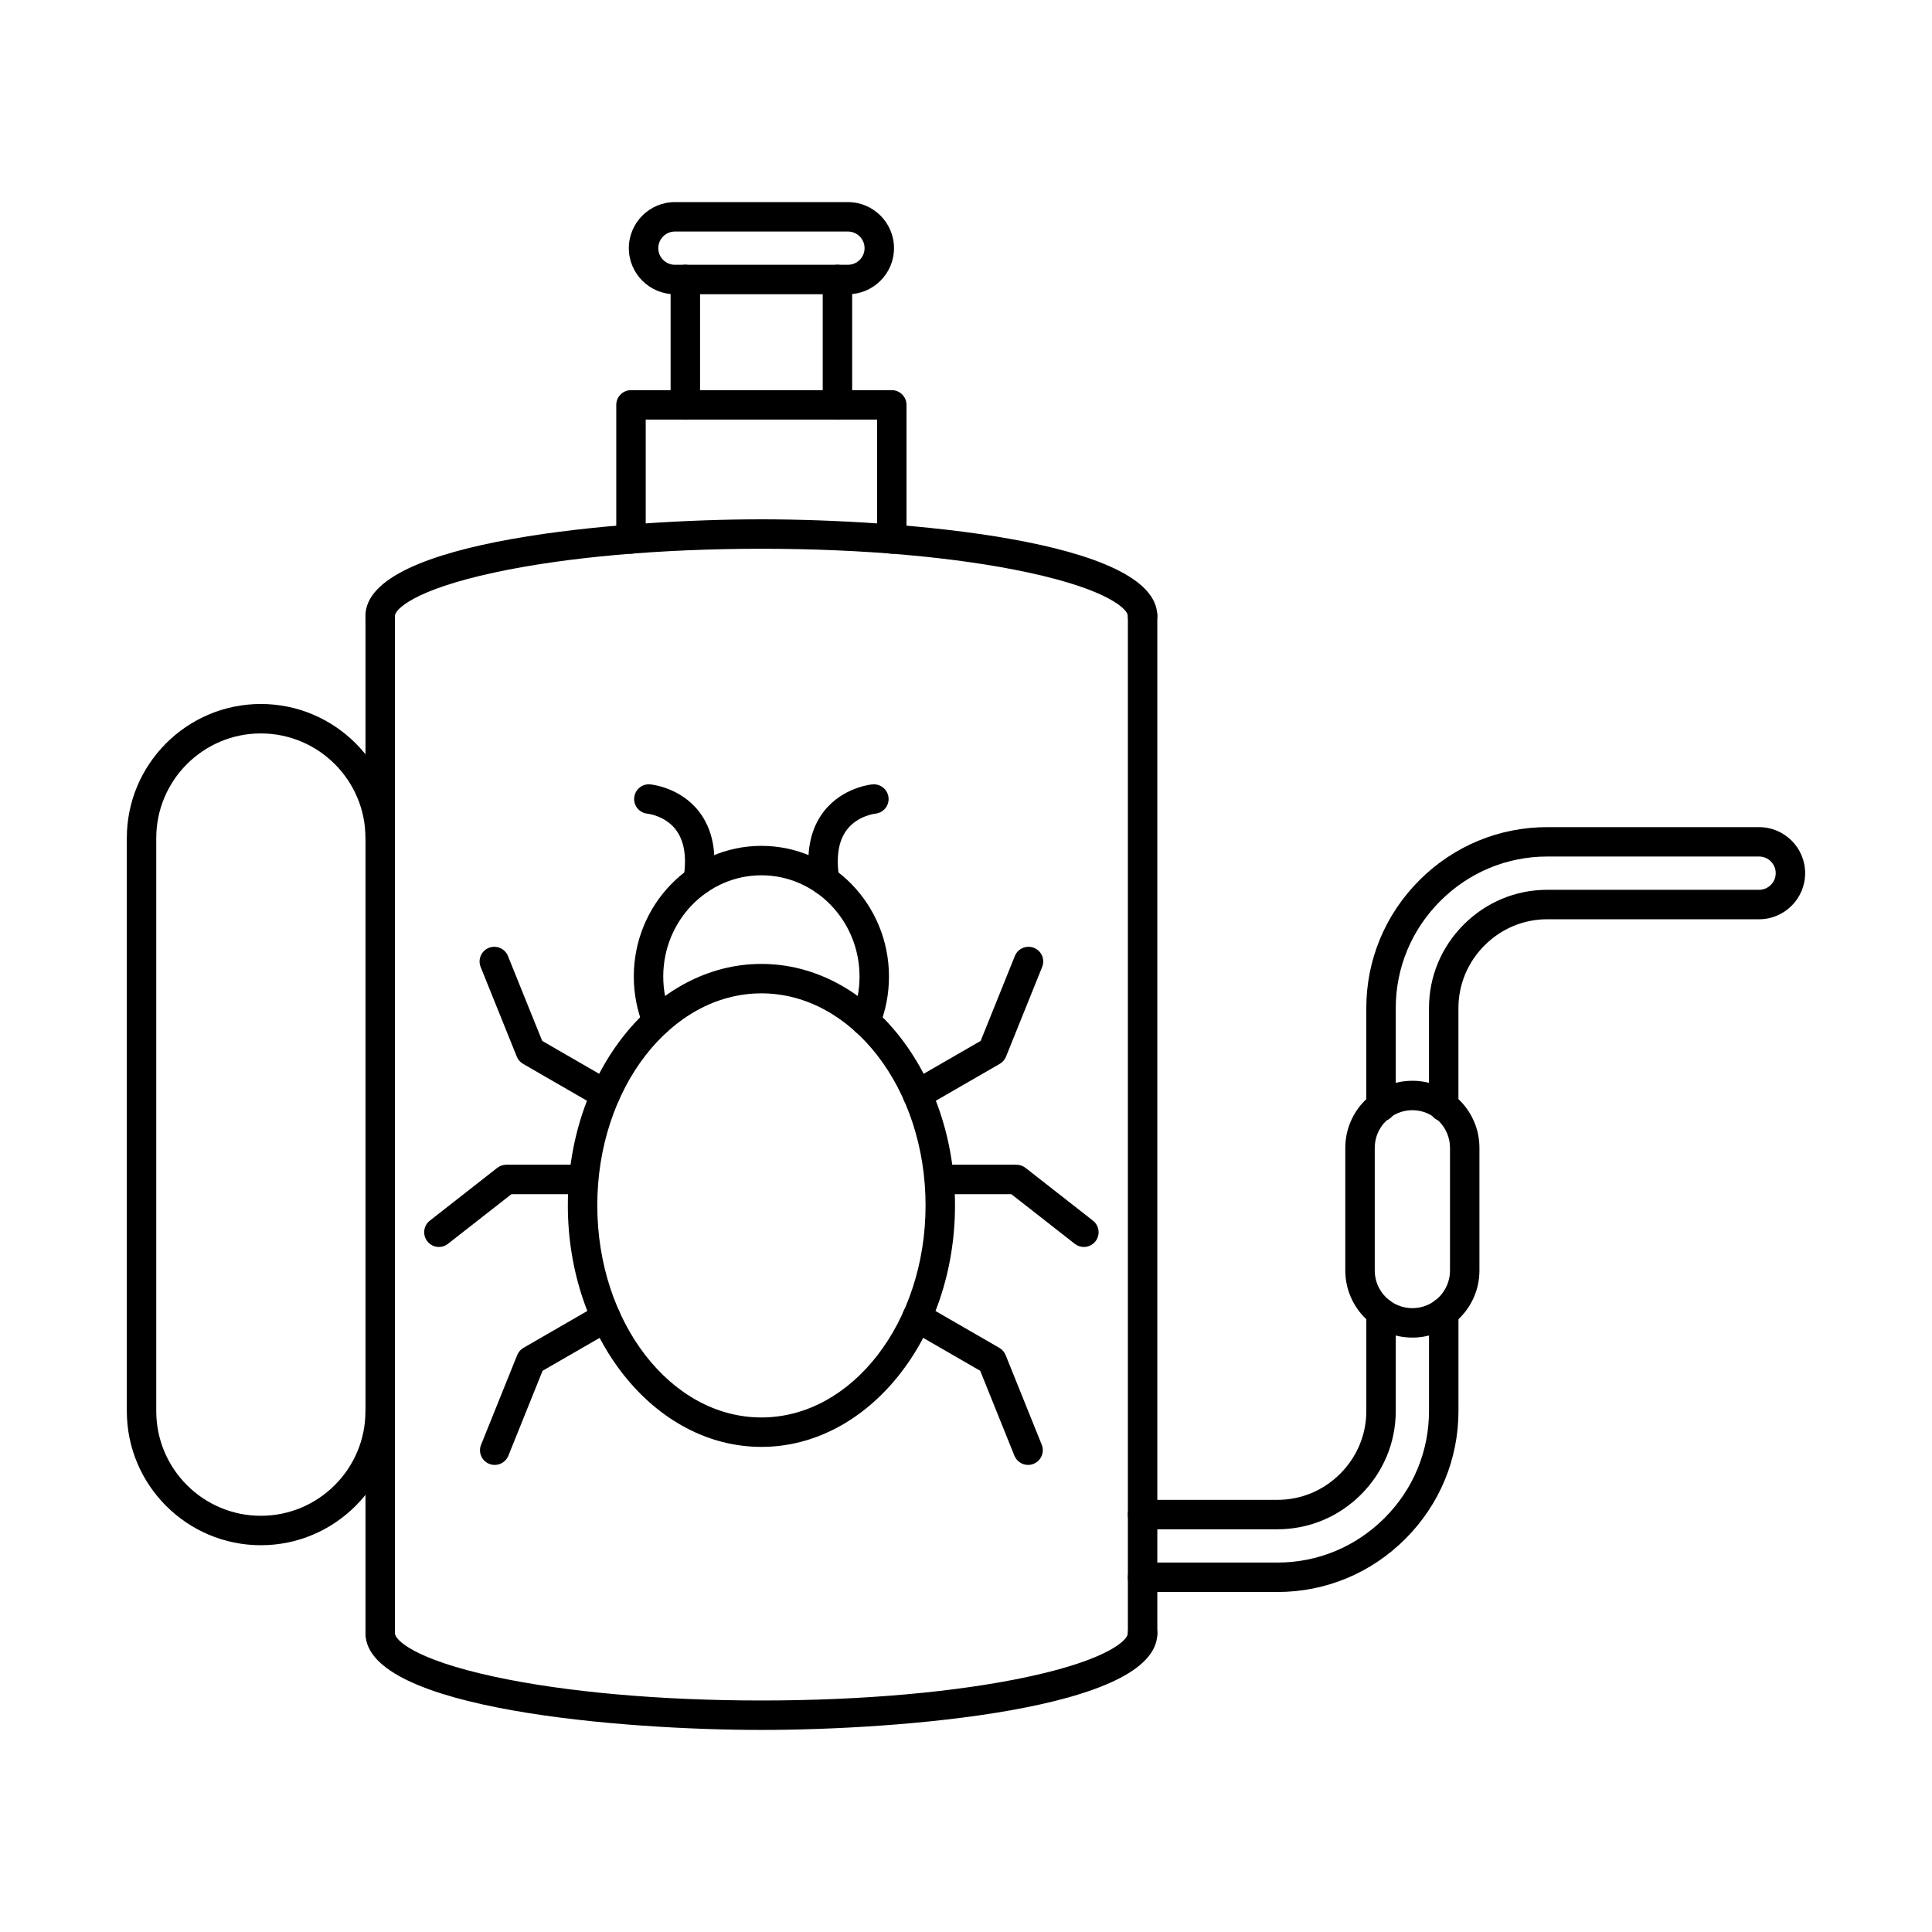 <?xml version="1.0" encoding="UTF-8"?>
<!-- Uploaded to: SVG Repo, www.svgrepo.com, Generator: SVG Repo Mixer Tools -->
<svg fill="#000000" width="800px" height="800px" version="1.1" viewBox="144 144 512 512" xmlns="http://www.w3.org/2000/svg">
 <g fill-rule="evenodd">
  <path d="m373.4 418.5c-0.488 0-0.984-0.09-1.465-0.285-1.992-0.812-2.957-3.09-2.152-5.078 1.332-3.281 2-6.758 2-10.344 0-14.793-11.664-26.832-26.008-26.832-14.336 0-26.008 12.039-26.008 26.832 0 3.586 0.68 7.062 2 10.344 0.812 1.992-0.152 4.266-2.144 5.078-2 0.812-4.277-0.152-5.078-2.152-1.707-4.215-2.582-8.676-2.582-13.27 0-19.102 15.168-34.633 33.812-34.633 18.652 0 33.812 15.535 33.812 34.633 0 4.594-0.863 9.062-2.57 13.27-0.609 1.523-2.074 2.438-3.617 2.438z"/>
  <path d="m345.78 407.25c-23.988 0-43.492 25.207-43.492 56.195 0 30.988 19.508 56.195 43.492 56.195 23.996 0 43.504-25.207 43.504-56.195 0-30.988-19.508-56.191-43.504-56.195zm0 120.19c-28.285 0-51.297-28.711-51.297-63.996s23.012-63.996 51.297-63.996c28.297 0 51.305 28.711 51.305 63.996s-23.012 63.996-51.305 63.996z"/>
  <path d="m304.44 437.93c-0.668 0-1.34-0.172-1.949-0.527l-19.871-11.469c-0.75-0.438-1.34-1.105-1.668-1.922l-9.57-23.742c-0.812-2 0.16-4.277 2.152-5.078 2-0.801 4.277 0.164 5.078 2.164l9.074 22.492 18.703 10.801c1.859 1.078 2.5 3.465 1.422 5.336-0.723 1.25-2.031 1.949-3.371 1.949z"/>
  <path d="m260.32 474.46c-1.16 0-2.309-0.52-3.078-1.504-1.32-1.695-1.027-4.144 0.672-5.477l17.871-13.988c0.691-0.527 1.531-0.824 2.406-0.824h20.332c2.152 0 3.898 1.746 3.898 3.902 0 2.152-1.746 3.902-3.902 3.902h-18.988l-16.816 13.156c-0.711 0.559-1.555 0.832-2.398 0.832z"/>
  <path d="m275.11 532.22c-0.488 0-0.984-0.09-1.465-0.285-2-0.801-2.965-3.078-2.152-5.07l9.57-23.754c0.324-0.801 0.902-1.484 1.664-1.922l19.871-11.469c1.859-1.078 4.246-0.438 5.324 1.422 1.078 1.867 0.438 4.258-1.422 5.332l-18.715 10.801-9.062 22.504c-0.609 1.516-2.074 2.438-3.617 2.438z"/>
  <path d="m387.13 437.93c-1.352 0-2.664-0.699-3.383-1.949-1.074-1.867-0.438-4.258 1.422-5.332l18.715-10.801 9.062-22.492c0.801-2.004 3.078-2.965 5.078-2.164 2 0.801 2.965 3.078 2.152 5.078l-9.57 23.742c-0.324 0.812-0.906 1.484-1.668 1.922l-19.871 11.469c-0.609 0.355-1.281 0.527-1.941 0.527z"/>
  <path d="m431.23 474.46c-0.844 0-1.688-0.273-2.398-0.832l-16.812-13.156h-18.988c-2.152 0-3.902-1.746-3.902-3.902 0-2.152 1.746-3.902 3.902-3.902h20.34c0.863 0 1.715 0.293 2.398 0.824l17.871 13.988c1.699 1.332 1.992 3.781 0.672 5.477-0.773 0.984-1.922 1.504-3.078 1.504z"/>
  <path d="m416.46 532.22c-1.543 0-3.008-0.926-3.629-2.438l-9.062-22.504-18.703-10.801c-1.871-1.078-2.512-3.465-1.434-5.332 1.078-1.859 3.465-2.5 5.332-1.422l19.863 11.469c0.762 0.438 1.352 1.117 1.676 1.922l9.57 23.754c0.801 1.992-0.164 4.266-2.164 5.07-0.477 0.191-0.977 0.285-1.453 0.285z"/>
  <path d="m329 381.26c-0.203 0-0.418-0.02-0.629-0.051-2.121-0.348-3.566-2.348-3.223-4.469 0.906-5.629 0.191-9.988-2.113-12.941-2.856-3.668-7.367-4.156-7.418-4.164-2.144-0.184-3.738-2.074-3.547-4.215 0.184-2.152 2.07-3.75 4.227-3.555 0.316 0.031 7.914 0.762 12.895 7.141 3.699 4.734 4.926 11.125 3.656 18.977-0.312 1.922-1.973 3.281-3.848 3.281z"/>
  <path d="m362.55 381.25c-1.879 0-3.535-1.359-3.852-3.281-1.258-7.856-0.031-14.234 3.656-18.969 4.981-6.379 12.578-7.113 12.902-7.141 2.152-0.152 4.031 1.414 4.215 3.555 0.191 2.133-1.383 4.012-3.516 4.215-0.141 0.02-4.695 0.57-7.508 4.238-2.254 2.957-2.945 7.285-2.043 12.863 0.336 2.125-1.105 4.137-3.231 4.469-0.215 0.039-0.426 0.051-0.629 0.051z"/>
  <path d="m244.76 580.74c-2.152 0-3.902-1.746-3.902-3.902v-269.62c0-2.152 1.746-3.902 3.898-3.902s3.902 1.746 3.902 3.902v269.62c0 2.152-1.746 3.902-3.902 3.902zm202.04 0c-2.152 0-3.902-1.746-3.902-3.902v-269.62c0-2.152 1.746-3.902 3.902-3.902s3.902 1.746 3.902 3.902v269.62c0 2.152-1.75 3.902-3.902 3.902z"/>
  <path d="m446.79 311.13c-2.152 0-3.902-1.746-3.902-3.902 0-1.625-4.754-6.859-26.508-11.531-18.816-4.043-43.891-6.269-70.609-6.269-26.711 0-51.793 2.227-70.609 6.269-21.742 4.672-26.508 9.906-26.508 11.531 0 2.152-1.746 3.902-3.902 3.902-2.152 0-3.902-1.746-3.902-3.902 0-20.25 68.629-25.602 104.92-25.602 36.289 0 104.92 5.356 104.92 25.602 0 2.152-1.746 3.902-3.902 3.902z"/>
  <path d="m345.78 602.45c-36.289 0-104.92-5.344-104.92-25.602 0-2.152 1.746-3.902 3.902-3.902 2.152 0 3.902 1.746 3.902 3.902 0 1.625 4.766 6.859 26.508 11.531 18.816 4.043 43.898 6.269 70.609 6.269 26.719 0 51.793-2.227 70.609-6.269 21.754-4.672 26.508-9.906 26.508-11.531 0-2.152 1.746-3.902 3.902-3.902s3.902 1.746 3.902 3.902c0 20.258-68.629 25.602-104.92 25.602z"/>
  <path d="m380.34 290.73c-2.152 0-3.902-1.738-3.902-3.902v-31.629h-61.316v31.629c0 2.164-1.746 3.902-3.902 3.902-2.152 0-3.902-1.738-3.902-3.902v-35.527c0-2.152 1.746-3.902 3.898-3.902h69.117c2.156 0 3.902 1.746 3.902 3.902v35.527c0 2.164-1.746 3.902-3.902 3.902z"/>
  <path d="m325.62 255.2c-2.156 0-3.902-1.746-3.902-3.902v-33.234c0-2.152 1.746-3.902 3.902-3.902 2.152 0 3.902 1.746 3.902 3.902v33.23c0 2.152-1.746 3.902-3.902 3.902zm40.312 0c-2.156 0-3.902-1.746-3.902-3.902v-33.234c0-2.152 1.746-3.902 3.902-3.902 2.152 0 3.902 1.746 3.902 3.902v33.23c0 2.152-1.746 3.902-3.902 3.902z"/>
  <path d="m322.85 205.36c-2.43 0-4.398 1.98-4.398 4.41s1.973 4.398 4.398 4.398h45.859c2.43 0 4.41-1.973 4.41-4.398 0-2.43-1.98-4.41-4.41-4.41zm45.859 16.613h-45.859c-6.727 0-12.203-5.477-12.203-12.203 0-6.734 5.477-12.211 12.203-12.211h45.859c6.738 0 12.211 5.477 12.211 12.211 0 6.727-5.477 12.203-12.211 12.203z"/>
  <path d="m482.55 549.28h-35.754c-2.152 0-3.902-1.746-3.902-3.902 0-2.152 1.746-3.902 3.902-3.902h35.754c6.25 0 12.152-2.457 16.609-6.918 4.473-4.469 6.93-10.371 6.93-16.621v-26.141c0-2.152 1.746-3.902 3.898-3.902 2.156 0 3.902 1.746 3.902 3.902v26.141c0 8.34-3.273 16.195-9.215 22.137-5.934 5.934-13.797 9.203-22.129 9.203zm0 16.621h-35.754c-2.152 0-3.902-1.746-3.902-3.902s1.746-3.902 3.902-3.902h35.754c10.688 0 20.758-4.195 28.367-11.797 7.602-7.609 11.785-17.68 11.785-28.367v-26.141c0-2.152 1.746-3.902 3.902-3.902 2.152 0 3.902 1.746 3.902 3.902v26.141c0 12.77-5 24.801-14.07 33.883-9.082 9.082-21.113 14.082-33.883 14.082z"/>
  <path d="m518.3 438.21c-5.504 0-9.977 4.481-9.977 9.977v32.52c0 5.496 4.469 9.969 9.977 9.969 5.496 0 9.965-4.469 9.965-9.965v-32.52c0-5.496-4.469-9.977-9.969-9.977zm0 60.266c-9.805 0-17.781-7.977-17.781-17.77v-32.52c0-9.805 7.977-17.77 17.777-17.77 9.793 0 17.77 7.965 17.77 17.77v32.52c0 9.793-7.977 17.77-17.77 17.77z"/>
  <path d="m526.6 441.19c-2.156 0-3.902-1.746-3.902-3.902v-26.141c0-8.332 3.269-16.195 9.215-22.137 5.934-5.934 13.797-9.203 22.129-9.203h56.133c2.426 0 4.41-1.98 4.41-4.41 0-2.43-1.98-4.41-4.41-4.41h-56.133c-10.688 0-20.758 4.195-28.355 11.797-7.609 7.609-11.797 17.68-11.797 28.367v26.141c0 2.152-1.75 3.902-3.902 3.902s-3.902-1.746-3.902-3.902v-26.141c0-12.77 4.996-24.801 14.07-33.883 9.082-9.074 21.113-14.07 33.883-14.07h56.133c6.734 0 12.211 5.477 12.211 12.203 0 6.734-5.477 12.211-12.211 12.211h-56.133c-6.246 0-12.152 2.457-16.609 6.918-4.469 4.469-6.93 10.371-6.93 16.621v26.141c0 2.152-1.746 3.902-3.902 3.902z"/>
  <path d="m213.13 553.5c-19.59 0-35.52-15.941-35.52-35.527v-151.89c0-19.586 15.93-35.52 35.52-35.52 19.59 0 35.527 15.93 35.527 35.52 0 2.152-1.746 3.902-3.902 3.902-2.152 0-3.902-1.746-3.902-3.902 0-15.281-12.434-27.715-27.727-27.715-15.277 0-27.715 12.434-27.715 27.715v151.89c0 15.289 12.434 27.727 27.715 27.727 15.293 0 27.727-12.438 27.727-27.727 0-2.156 1.746-3.902 3.902-3.902 2.152 0 3.902 1.746 3.902 3.902 0 19.586-15.941 35.527-35.527 35.527z"/>
 </g>
</svg>